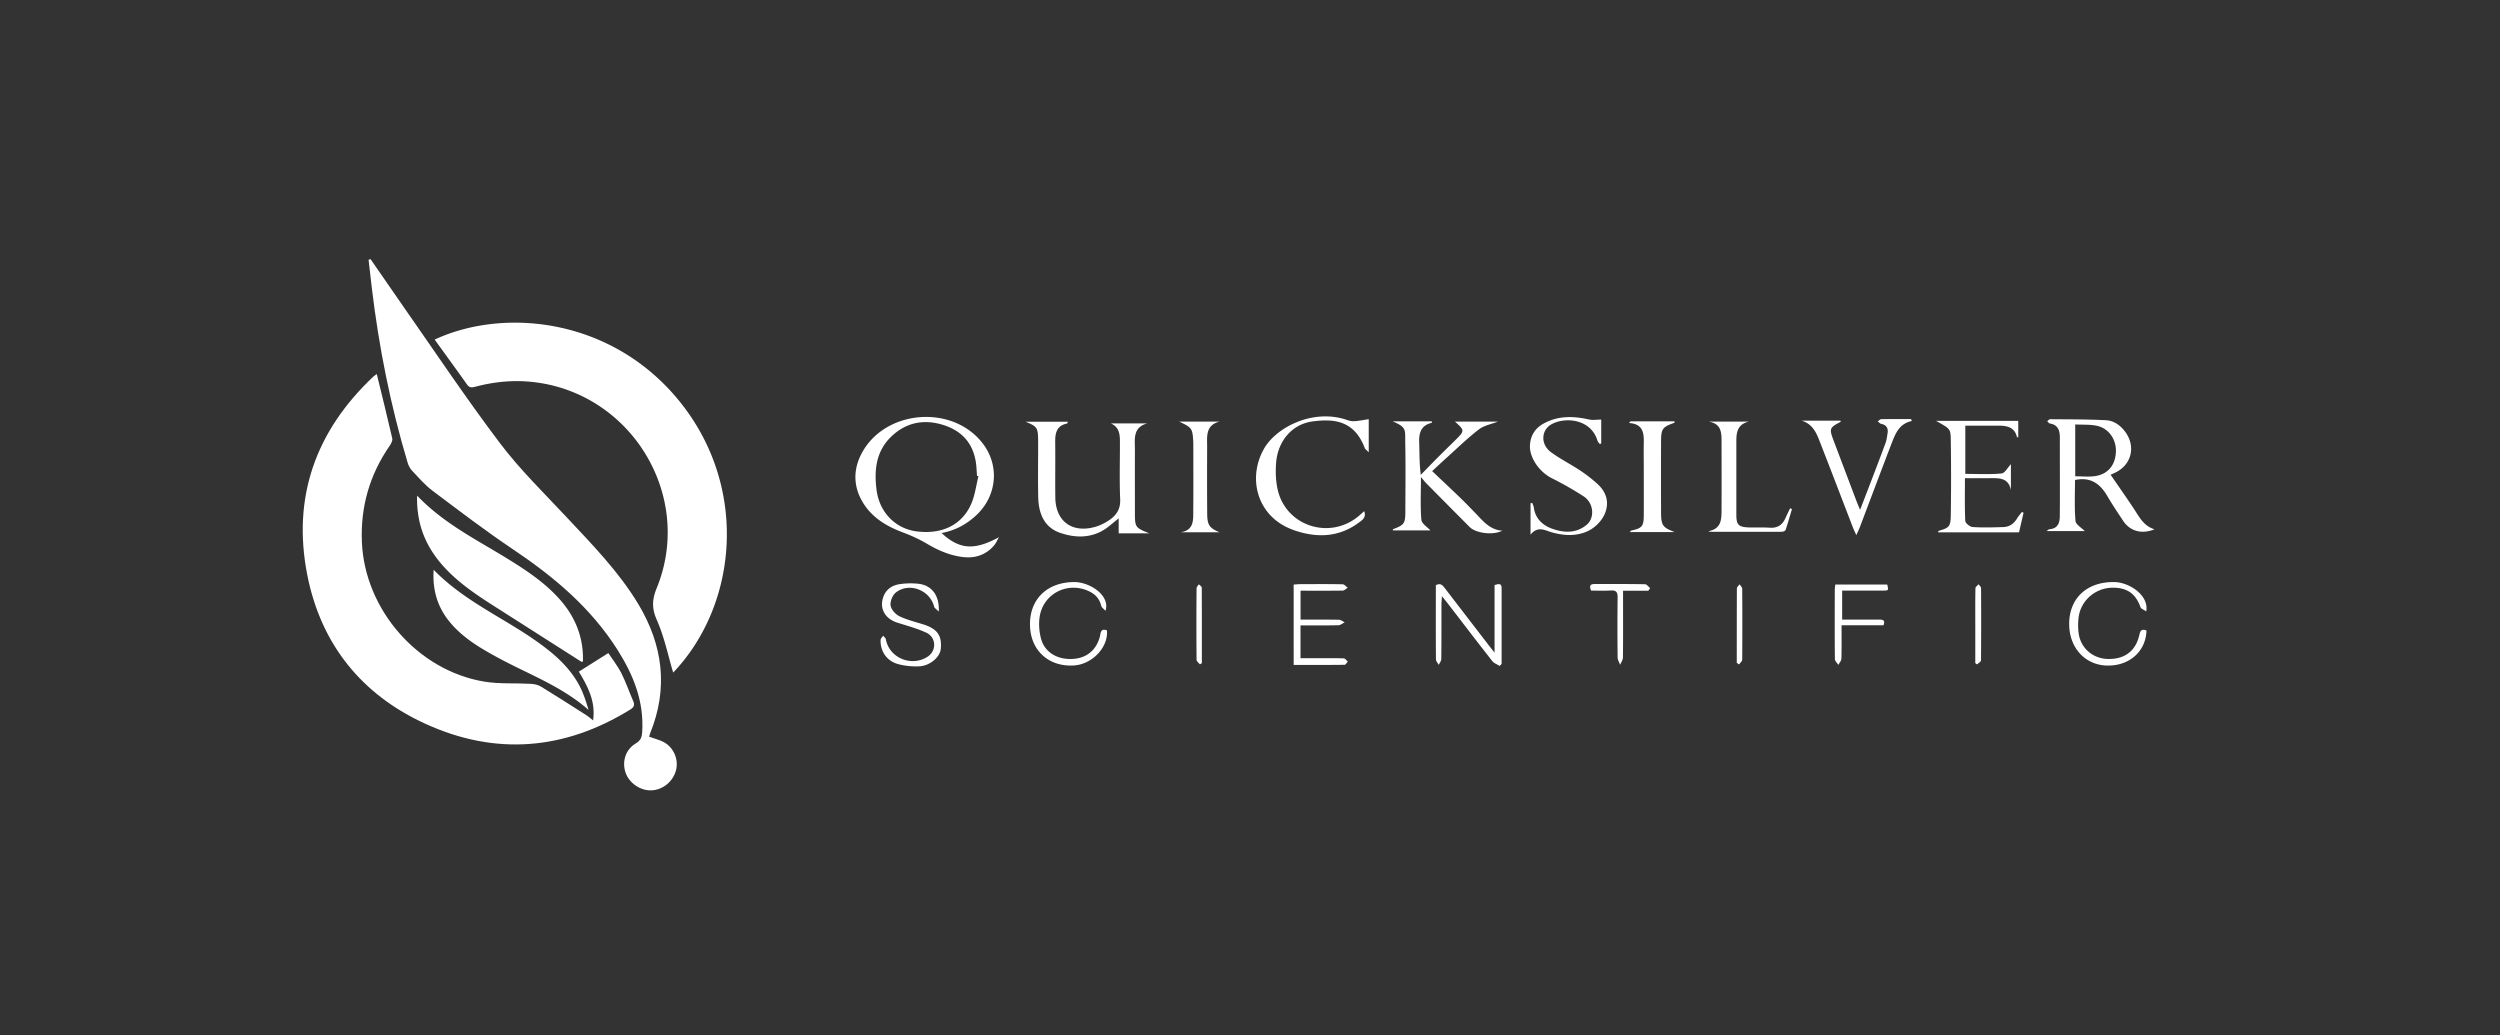 <svg xmlns="http://www.w3.org/2000/svg" id="Layer_1" viewBox="0 0 468.3 193.94"><rect x="0" y="0" width="468.3" height="193.94" fill="#333333" stroke="none"/><defs><style>.cls-1{fill:#fff}</style></defs><path class="cls-1" d="M70.58 70.08c1 4.11 1.99 8.07 2.9 12.05.09.4-.21.96-.47 1.35-3.77 5.44-5.5 11.46-5.22 18.08.53 12.61 10.44 24.04 22.92 26.12 2.83.47 5.77.25 8.65.41.65.04 1.38.16 1.92.49 2.91 1.77 5.77 3.61 8.63 5.44.36.23.67.52 1.19.93.51-3.58-1-6.38-2.67-9.14l5.52-3.48c.8 1.22 1.75 2.41 2.43 3.74.86 1.7 1.48 3.53 2.24 5.28.32.73.13 1.13-.54 1.55-12.31 7.61-25.19 8.69-38.33 2.71-12.02-5.47-19.63-14.93-22.19-27.91-2.87-14.58 1.59-26.98 12.37-37.15.15-.14.33-.25.64-.48z"></path><path class="cls-1" d="M69.41 48.54c1.81 2.62 3.61 5.25 5.43 7.85 6.21 8.87 12.22 17.89 18.74 26.53 3.78 5.02 8.35 9.46 12.65 14.06 4.78 5.11 9.68 10.11 13.32 16.15 4.64 7.72 5.67 15.76 2.24 24.22-.09.23-.14.48-.19.66.96.35 1.93.56 2.77 1.02 1.87 1.03 2.77 3.27 2.26 5.25-.56 2.13-2.48 3.7-4.63 3.77-2.13.07-4.25-1.44-4.87-3.47-.62-2.03.09-4.22 1.98-5.33.94-.55 1.14-1.23 1.19-2.16.35-5.65-1.6-10.56-4.57-15.27-5.01-7.95-11.96-13.77-19.65-18.93-5.16-3.46-10.11-7.24-15.08-10.98-1.42-1.07-2.6-2.46-3.83-3.76-.39-.41-.67-.99-.83-1.54-3.2-10.72-5.38-21.65-6.7-32.76l-.6-5.19c.12-.04.25-.08.37-.12z"></path><path class="cls-1" d="M126.1 125.99c-.97-3.25-1.67-6.7-3.06-9.85-.97-2.19-.9-3.83-.02-5.99 6.98-17.12-4.6-36.41-23-38.57-3.75-.44-7.4-.09-11.02.87-.65.17-1.08.19-1.52-.43-1.99-2.81-4.02-5.59-6.06-8.41 13.28-6.19 34.09-3.97 46.67 12.59 12.11 15.94 9.87 37.35-1.99 49.79zM78.14 92.85c5.01 5.24 11.18 8.26 16.96 11.83 3.45 2.13 6.83 4.37 9.58 7.4 3.05 3.36 4.65 7.26 4.52 11.82-.15.03-.24.09-.29.06-5.31-3.38-10.62-6.77-15.94-10.16-3.85-2.45-7.66-4.96-10.61-8.54-2.89-3.52-4.36-7.53-4.23-12.42zm3.09 13.88c5.59 5.75 12.7 8.81 18.93 13.15 3.31 2.31 6.39 4.86 8.34 8.49.77 1.44 1.27 3.01 1.75 4.62-5.08-4.49-11.37-6.73-17.14-9.88-3.27-1.78-6.45-3.67-8.86-6.59-2.26-2.75-3.27-5.92-3.02-9.79zm95.16-6.87c3.38 3.12 6.16 3.25 10.73.77-.3.52-.53 1.1-.91 1.54-1.58 1.84-3.64 2.47-5.98 2.16-2.4-.32-4.57-1.27-6.65-2.51-1.38-.81-2.86-1.49-4.36-2.05-3.34-1.24-6.24-3.02-7.93-6.26-1.43-2.74-1.38-5.6 0-8.36 4.25-8.45 17.22-9.55 22.89-1.96 3.1 4.16 2.53 9.75-1.3 13.32-1.83 1.71-3.91 2.85-6.5 3.34zm6.89-10.65c-.09-.02-.18-.05-.27-.07-.03-.51-.06-1.02-.1-1.53-.26-3.82-2.11-6.54-5.73-7.84-3.68-1.31-7.17-.84-10.1 1.89-2.98 2.77-3.37 6.37-2.88 10.14.54 4.15 3.5 7.18 7.38 7.72 4.8.67 8.65-1.17 10.37-5.18.69-1.61.9-3.41 1.33-5.13zm26.27 10.69v-2.8c-.68.56-1.19.97-1.69 1.38-2.83 2.34-6.09 2.44-9.31 1.32-2.99-1.04-4-3.68-4.07-6.64-.08-3.54 0-7.08-.02-10.62-.01-2.43-.18-2.66-2.36-3.54h7.95c-.08.15-.12.32-.18.34-1.94.39-2.23 1.78-2.21 3.46.04 3.45-.02 6.91.02 10.36.04 4.47 3.12 6.76 7.45 5.54.89-.25 1.76-.68 2.53-1.19 1.41-.92 2.26-2.1 2.17-4-.16-3.62-.03-7.25-.05-10.87 0-1.35-.17-2.67-1.72-3.33h6.84c-2.74.75-2.31 2.94-2.31 4.89-.02 3.97 0 7.93 0 11.9 0 2.66.08 2.77 2.71 3.81h-5.73zm185.8-10.98c1.49 2.17 2.98 4.28 4.4 6.43 1 1.52 1.81 3.19 3.84 3.8-2.42.97-4.6.36-5.89-1.6-1.01-1.53-2.04-3.05-2.96-4.63-1.36-2.34-3.19-3.63-6.05-3 0 2.51-.13 5.1.09 7.65.06.7 1.16 1.31 1.74 1.91h-7.16c.3-.2.41-.33.53-.34 1.47-.11 1.93-1.05 1.95-2.36.01-1.24.02-2.47.02-3.71 0-3.71-.01-7.42-.01-11.13 0-1.32-.35-2.36-1.87-2.61-.18-.03-.33-.28-.5-.42.18-.13.36-.38.54-.38 3.5.03 7 .01 10.49.19 1.48.08 2.7.96 3.61 2.2 2 2.74 1.15 6.17-1.91 7.62-.37.18-.75.34-.85.38zm-6.62.3c1.32 0 2.53.14 3.69-.03 2.45-.35 3.84-2.07 3.93-4.59.09-2.33-1.39-4.42-3.66-4.86-1.26-.25-2.59-.16-3.96-.23v9.71zm-127.86-10.3h7.34c0 .13.01.27 0 .28-1.97.45-2.44 1.83-2.37 3.64.07 1.98.02 3.97.3 6.11 1.03-1.05 2.05-2.12 3.09-3.16 1.11-1.12 2.24-2.22 3.37-3.33 1.79-1.77 1.79-1.84-.06-3.48h8.04c-1.19.47-2.58.7-3.57 1.47-2.15 1.65-4.1 3.57-6.13 5.39-.79.71-1.56 1.44-2.61 2.41 1.85 1.75 3.56 3.35 5.24 4.97 1.07 1.04 2.11 2.12 3.14 3.19 1.3 1.35 2.5 2.83 4.76 3-1.74.91-4.97.47-6.12-.69-2.71-2.73-5.41-5.45-8.11-8.18-.29-.29-.53-.62-1.01-1.18 0 2.94-.13 5.49.08 8.01.06.72 1.12 1.35 1.68 1.98h-7.02c0-.08 0-.2.03-.22 2.13-.81 2.31-1.05 2.31-3.45.01-4.22.07-8.45-.02-12.67-.05-2.47.36-2.93-2.35-4.08zm39.07-.31v4.45c-.09.04-.18.08-.26.13-.15-.22-.38-.43-.45-.67-1.22-4.01-5.96-4.47-8.56-3.07-2 1.08-2.13 3.77-.18 5.22 1.73 1.29 3.69 2.26 5.5 3.46a26.5 26.5 0 0 1 3.31 2.58c3.62 3.34.93 7.8-2.45 9.02-2.05.74-4.1.56-6.16-.01-1.28-.35-2.59-1.28-3.99.43v-5.89l.31-.06c.1.28.26.55.3.84.28 2.12 1.66 3.38 3.5 4.02 2.2.77 4.47.87 6.42-.77 1.55-1.31 1.3-4.09-.58-5.31a61.87 61.87 0 0 0-5.98-3.41c-2.33-1.17-4.2-3.85-4.08-6.16.1-1.8.95-3.17 2.51-4.04 2.73-1.53 5.61-1.45 8.56-.79.66.15 1.38.02 2.28.02zm-43.55-.11v6.22c-.39-.41-.66-.57-.75-.8-1.99-5.28-5.95-5.47-9.7-4.99-3.87.49-6.61 3.64-6.91 7.87-.12 1.72-.05 3.53.37 5.19 1.71 6.68 9.83 9.14 15.12 4.66.32-.27.63-.55 1.02-.9.45 1.21-.42 1.71-1.07 2.19-2.51 1.86-5.4 2.59-8.45 2.23-1.7-.2-3.45-.68-4.99-1.42-5.56-2.67-7.32-9.25-4.27-14.67 2.16-3.84 8.64-7.35 14.87-5.63.61.17 1.24.46 1.85.45.95-.01 1.9-.24 2.93-.38zm122.66 17.57c-.28 1.19-.55 2.37-.85 3.65h-15.14c.03-.13.02-.26.06-.27 1.98-.57 2.27-.8 2.3-2.9.07-4.73.07-9.47 0-14.2-.03-2.04-.13-2.03-2.75-3.51h15.39v3.09c-.1-.02-.24-.02-.25-.05-.4-1.78-1.73-2.13-3.29-2.14h-6.38v9.03c2.24 0 4.53.13 6.79-.08.62-.06 1.15-1.11 1.75-1.74v4.83c-.49-2.38-2.31-2.21-4.02-2.21h-4.59c0 2.75-.06 5.38.06 8 .02.42.87 1.12 1.36 1.15 1.91.13 3.84.07 5.76.01 1.15-.03 2-.63 2.59-1.63.26-.43.61-.81.92-1.21.09.05.18.11.27.16zm-20.95-17.2c-2.42.51-3.11 2.49-3.84 4.38-1.98 5.16-3.92 10.34-5.88 15.51-.14.37-.32.73-.66 1.48-.34-.76-.53-1.15-.68-1.55-2.11-5.48-4.2-10.96-6.34-16.43-.6-1.53-1.41-2.93-3.23-3.46h7.3c0 .08.03.21 0 .23-2.09 1.09-2.15 1.25-1.28 3.55 1.44 3.82 2.89 7.64 4.33 11.46.15.38.32.76.61 1.46.67-1.74 1.23-3.18 1.78-4.62 1-2.62 2.01-5.24 2.98-7.88.22-.59.29-1.23.39-1.86.15-.95-.23-1.54-1.21-1.75-.23-.05-.42-.3-.63-.46.21-.14.43-.4.64-.41 1.86-.03 3.73-.02 5.59-.02l.15.36zm-52.66.05h8.23c-.02.14 0 .27-.03.28-2.22.78-2.48 1.11-2.49 3.47-.02 4.44-.02 8.87 0 13.31 0 2.44.32 2.85 2.56 3.69h-8.44c.2-.17.27-.29.36-.31 1.9-.38 2.27-.79 2.28-2.73.02-3.03 0-6.06 0-9.08 0-1.45-.03-2.9 0-4.35.04-1.93 0-3.78-2.76-3.96.09-.11.18-.21.27-.32zm14.59 20.58c2.52-.46 2.44-2.36 2.45-4.16.02-4.05.01-8.1 0-12.15 0-1.85.17-3.82-2.46-4.22h7.59c-2.47.57-2.36 2.48-2.36 4.33v13.05c0 1.98.39 2.38 2.4 2.45 1.28.04 2.56-.04 3.84.05 1.43.1 2.37-.48 2.94-1.76.28-.63.59-1.25.89-1.87.12.04.24.09.35.13-.39 1.31-.76 2.64-1.2 3.93-.06.18-.47.33-.72.33-4.44.02-8.88 0-13.32 0-.14 0-.28-.07-.42-.11zm-91.55.21h-7.34c2.57-.38 2.37-2.35 2.38-4.11.04-4.09.01-8.18.01-12.27 0-.26 0-.51-.02-.77-.15-2.31-.25-2.46-2.63-3.59h7.59c-2.73.67-2.34 2.85-2.35 4.8-.02 4.18-.02 8.35.01 12.53.02 2.09.47 2.65 2.34 3.42zm52.44 25.04c-.47-.3-1.06-.51-1.39-.92-2.82-3.59-5.58-7.21-8.36-10.82-.28-.36-.57-.71-1.07-1.33-.04.73-.09 1.13-.09 1.53 0 3.41.01 6.82-.03 10.23 0 .37-.31.74-.48 1.11-.18-.35-.52-.7-.52-1.05-.04-4.64-.02-9.27-.02-13.88.93-.49 1.32.08 1.75.64 2.62 3.41 5.24 6.82 7.87 10.23.38.5.77.99 1.38 1.76v-12.66c.74-.2 1.32-.41 1.32.6v14.17l-.36.39zm-73.84-10.34c-.28-.32-.73-.6-.81-.96-.32-1.32-1.13-2.16-2.31-2.71-4-1.87-8.59.48-9.22 4.85-.19 1.31-.08 2.75.26 4.03.67 2.5 2.9 3.89 5.69 3.82 2.71-.06 4.6-1.54 5.32-4.12.18-.65.08-1.71 1.34-1.24.29 3.17-2.77 6.39-6.25 6.58-4.69.25-8.05-2.83-8.16-7.49-.12-4.91 3.2-8.12 8.28-8.14 2.88-.01 6.78 2.47 5.87 5.38zm194.94.11c-.47-.33-.96-.48-1.06-.77-.9-2.54-2.51-3.69-5.27-3.66-3.2.04-5.94 2.41-6.33 5.58-.12 1-.12 2.06.03 3.06.39 2.66 2.59 4.57 5.27 4.7 3.13.15 5.27-1.34 6.01-4.21.19-.73.26-1.6 1.41-1.1-.12 3.93-3.26 6.68-7.45 6.55-4.16-.12-7.12-3.48-7.03-7.98.09-4.73 3.39-7.7 8.38-7.66 2.94.02 6.62 2.56 6.05 5.48zm-158.4 1.55c2.46 0 4.81-.02 7.15.02.38 0 .75.31 1.12.48-.39.19-.78.54-1.17.55-2.34.05-4.68.03-7.11.03v6.15h3.77c1.45 0 2.9-.03 4.35.03.25.01.49.39.74.6-.2.21-.4.6-.61.6-3.15.04-6.29.03-9.53.03V109.5c.46-.03.91-.08 1.36-.08 2.6 0 5.21-.03 7.81.03.33 0 .64.42.96.65-.31.18-.63.52-.94.53-2.6.04-5.19.02-7.9.02v5.43zm-67.76-1.5c-.44-.45-.81-.65-.88-.93-.77-3.09-4.66-4.62-7.16-2.66-.62.49-1.1 1.65-1 2.41.1.75.89 1.67 1.61 2.02 1.44.7 3.04 1.08 4.58 1.57 2.57.82 3.47 2.09 3.21 4.61-.16 1.5-1.99 3.11-3.99 3.22-1.34.07-2.74-.07-4.03-.42-2.1-.58-3.31-2.39-3.25-4.51 0-.27.32-.54.49-.8.17.23.46.43.5.69.65 3.49 4.83 5.22 7.85 3.22 1.68-1.11 1.6-3.62-.28-4.48-1.73-.79-3.59-1.3-5.41-1.87-2.33-.74-3.41-2.66-2.63-4.84.54-1.49 1.74-2.21 3.2-2.4 1.13-.15 2.31-.17 3.44-.04 2.45.3 3.92 2.24 3.74 5.22zm169.1 2.55c0 2.21.03 4.24-.03 6.27-.01.39-.37.77-.57 1.16-.23-.36-.64-.72-.65-1.08-.05-4.34-.03-8.69-.02-13.03 0-.29.06-.58.1-.95h9.72c.27 1.11.27 1.13-.81 1.14-2.51.02-5.02 0-7.63 0v5.43h6.89c.68 0 1.24.05.86 1.06h-7.86zm-36.2-6.46h-4.73v1.48c0 3.66.02 7.32-.02 10.98 0 .48-.34.95-.53 1.42-.16-.46-.46-.91-.47-1.37-.04-3.75-.05-7.49 0-11.24.01-.98-.24-1.39-1.28-1.32-1.22.08-2.46.02-3.69.02-.33-.8-.24-1.23.65-1.23 3.15 0 6.31-.02 9.46.04.32 0 .64.47.95.73-.11.16-.23.32-.34.49zm61.25 13.56v-7.26c0-2.26-.02-4.51.03-6.77 0-.26.38-.5.58-.75.16.24.47.48.47.72.03 4.51.03 9.02-.01 13.53 0 .26-.48.52-.73.77-.11-.08-.23-.16-.34-.24zm-145.25.22c-.22-.28-.62-.55-.62-.83-.04-4.47-.04-8.93 0-13.4 0-.26.27-.51.42-.77.19.21.55.42.55.63.03 4.72.02 9.43.02 14.15-.12.07-.24.15-.36.22zm100.57-.28c0-4.64 0-9.28.02-13.92 0-.27.33-.53.51-.8.17.28.48.56.49.84.03 4.43.03 8.86 0 13.29 0 .3-.39.6-.59.9l-.42-.3z"></path></svg>